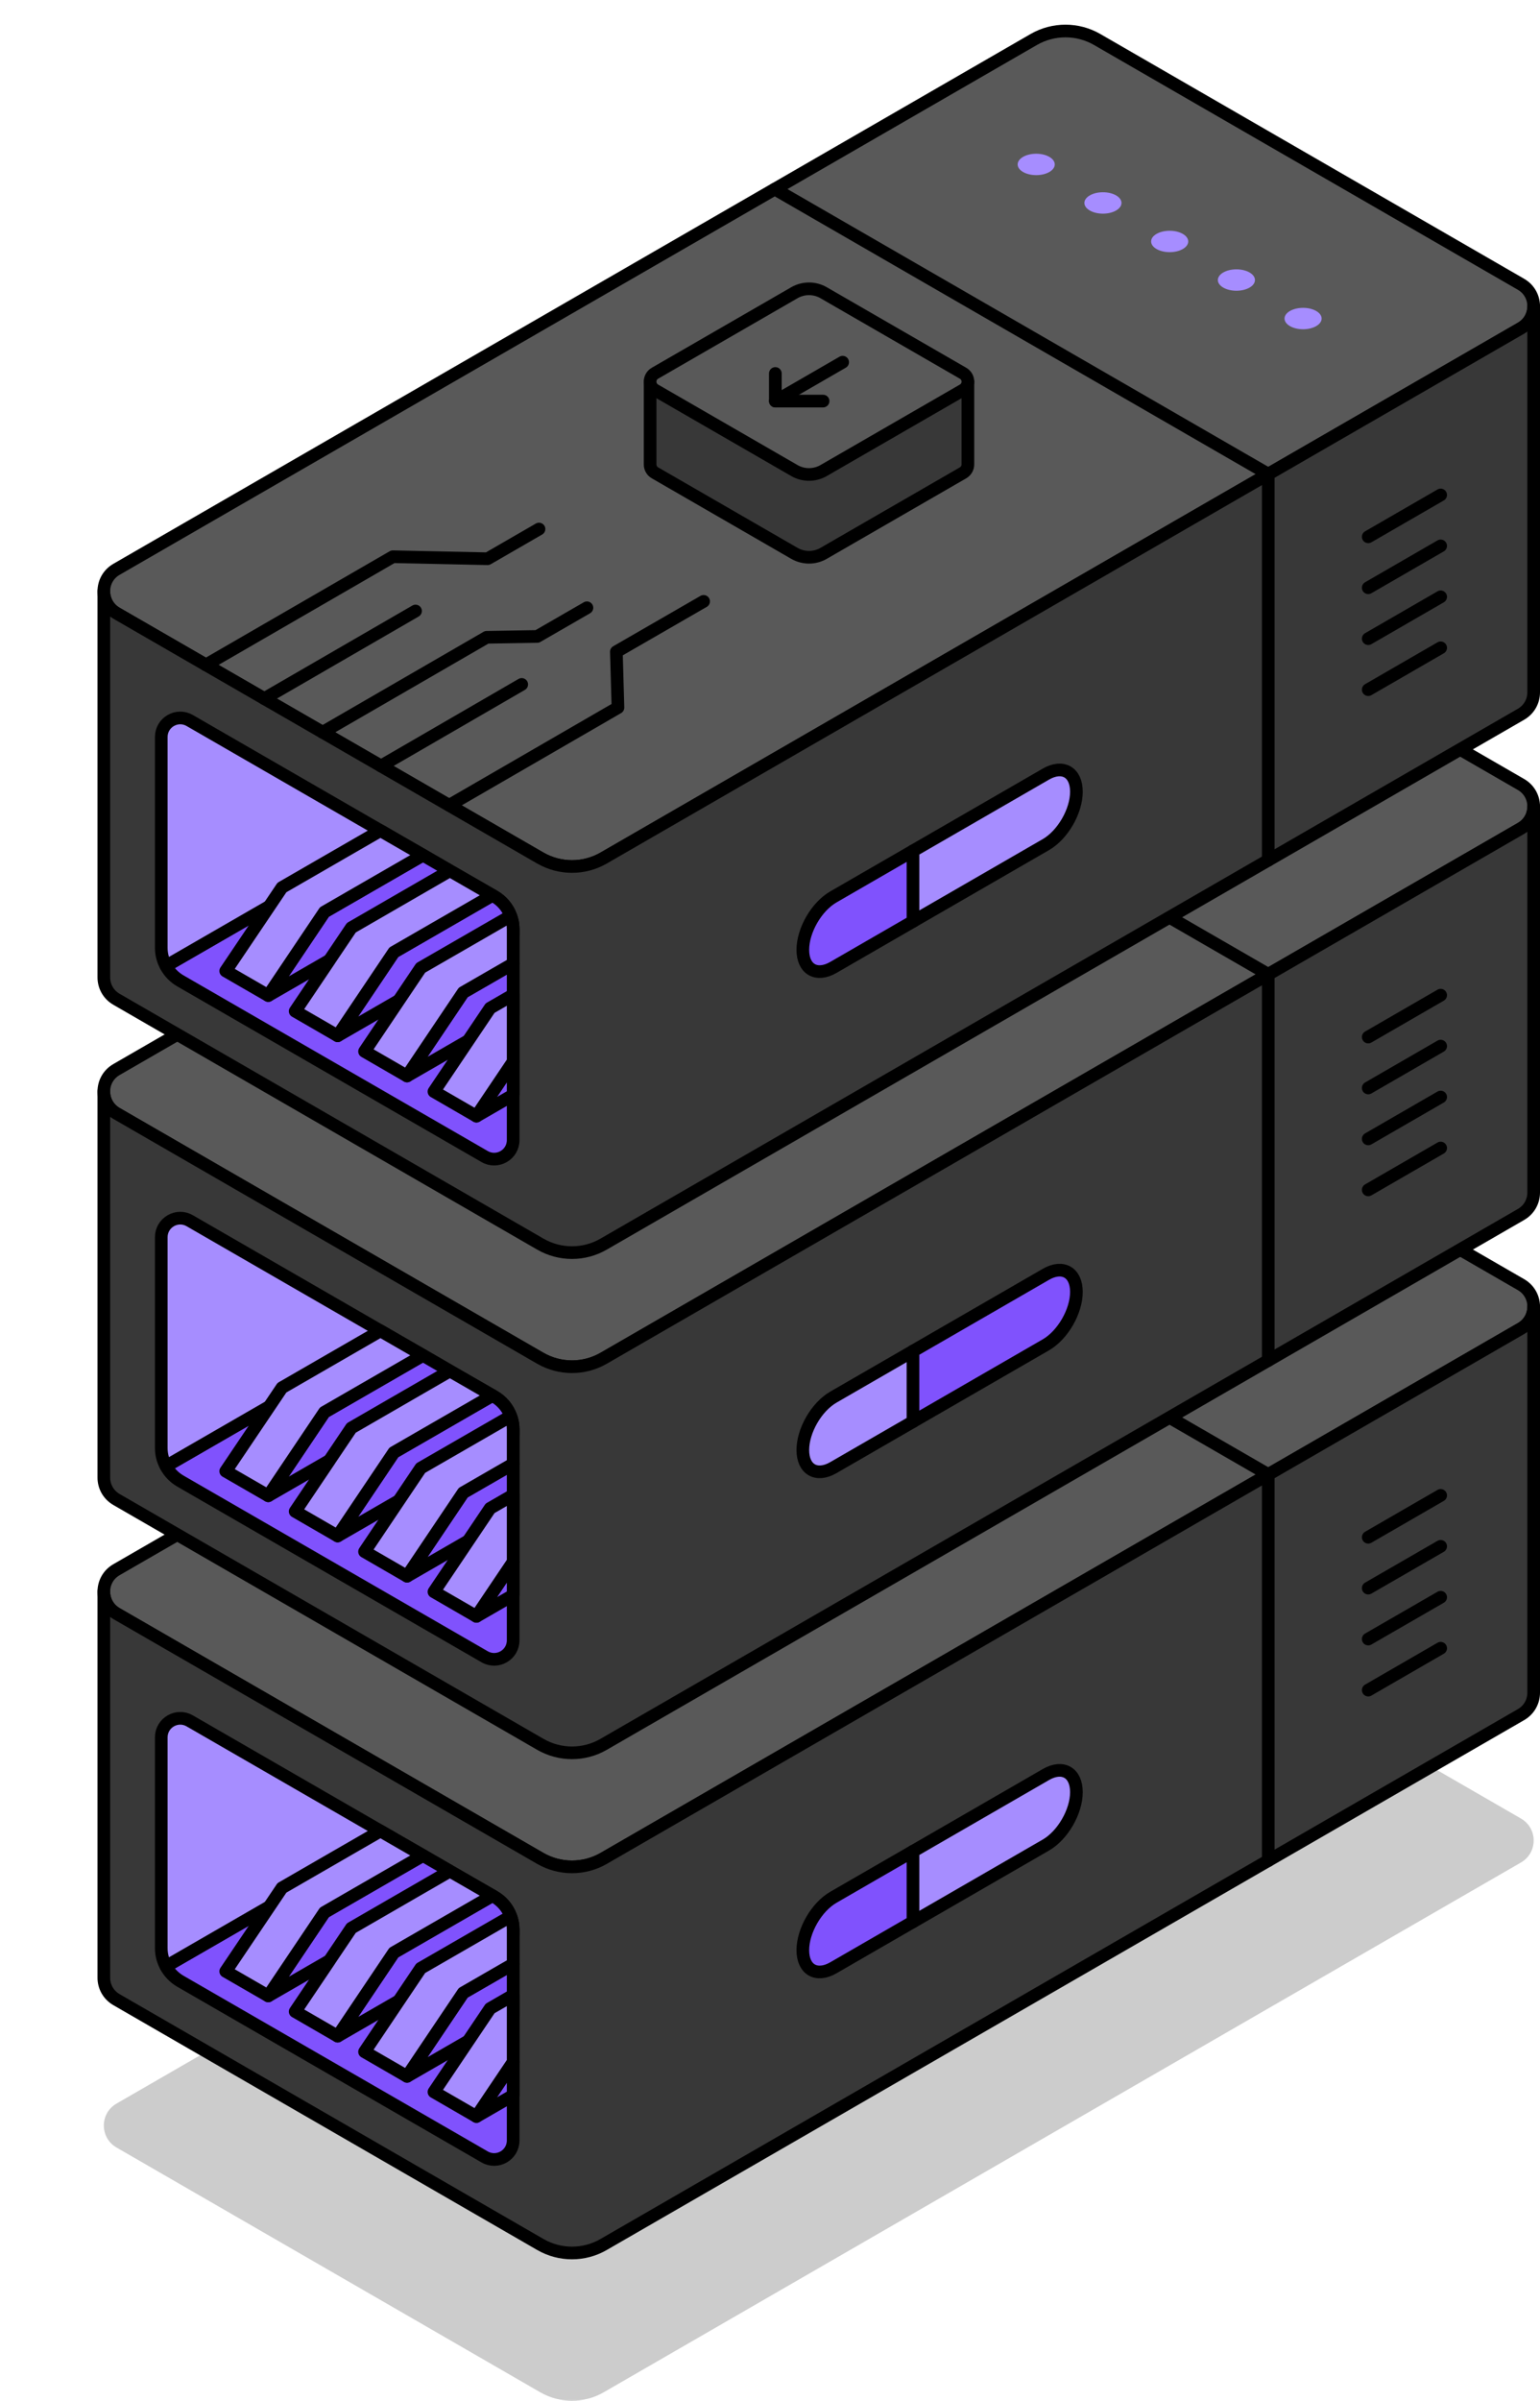 <?xml version="1.0" encoding="UTF-8"?><svg id="Layer_1" xmlns="http://www.w3.org/2000/svg" xmlns:xlink="http://www.w3.org/1999/xlink" viewBox="0 0 243.23 379.01"><defs><style>.cls-1{filter:url(#outer-glow-20);}.cls-1,.cls-2,.cls-3,.cls-4,.cls-5,.cls-6,.cls-7,.cls-8,.cls-9,.cls-10,.cls-11,.cls-12,.cls-13,.cls-14,.cls-15,.cls-16,.cls-17,.cls-18,.cls-19,.cls-20,.cls-21,.cls-22,.cls-23,.cls-24,.cls-25,.cls-26,.cls-27,.cls-28,.cls-29,.cls-30,.cls-31,.cls-32,.cls-33{fill:#a68dff;}.cls-2{filter:url(#outer-glow-32);}.cls-3{filter:url(#outer-glow-33);}.cls-4{filter:url(#outer-glow-31);}.cls-5{filter:url(#outer-glow-30);}.cls-6{filter:url(#outer-glow-29);}.cls-7{filter:url(#outer-glow-21);}.cls-8{filter:url(#outer-glow-22);}.cls-9{filter:url(#outer-glow-19);}.cls-10{filter:url(#outer-glow-18);}.cls-11{filter:url(#outer-glow-11);}.cls-12{filter:url(#outer-glow-10);}.cls-13{filter:url(#outer-glow-9);}.cls-14{filter:url(#outer-glow-7);}.cls-15{filter:url(#outer-glow-8);}.cls-34{fill:#595959;}.cls-34,.cls-16,.cls-17,.cls-18,.cls-19,.cls-20,.cls-21,.cls-22,.cls-23,.cls-24,.cls-25,.cls-26,.cls-27,.cls-28,.cls-29,.cls-30,.cls-31,.cls-32,.cls-33,.cls-35,.cls-36,.cls-37{stroke:#000;stroke-linecap:round;stroke-linejoin:round;stroke-width:2px;}.cls-16{filter:url(#outer-glow-3);}.cls-17{filter:url(#outer-glow-6);}.cls-18{filter:url(#outer-glow-4);}.cls-19{filter:url(#outer-glow-1);}.cls-20{filter:url(#outer-glow-2);}.cls-21{filter:url(#outer-glow-5);}.cls-22{filter:url(#outer-glow-28);}.cls-23{filter:url(#outer-glow-26);}.cls-24{filter:url(#outer-glow-23);}.cls-25{filter:url(#outer-glow-24);}.cls-26{filter:url(#outer-glow-25);}.cls-27{filter:url(#outer-glow-14);}.cls-28{filter:url(#outer-glow-16);}.cls-29{filter:url(#outer-glow-13);}.cls-30{filter:url(#outer-glow-12);}.cls-31{filter:url(#outer-glow-17);}.cls-32{filter:url(#outer-glow-15);}.cls-33{filter:url(#outer-glow-27);}.cls-35{fill:#383838;}.cls-36{fill:#8052fd;}.cls-37{fill:none;}.cls-38{opacity:.2;}</style><filter id="outer-glow-1" filterUnits="userSpaceOnUse"><feOffset dx="0" dy="0"/><feGaussianBlur result="blur" stdDeviation="8"/><feFlood flood-color="#a68dff" flood-opacity="1"/><feComposite in2="blur" operator="in"/><feComposite in="SourceGraphic"/></filter><filter id="outer-glow-2" filterUnits="userSpaceOnUse"><feOffset dx="0" dy="0"/><feGaussianBlur result="blur-2" stdDeviation="8"/><feFlood flood-color="#a68dff" flood-opacity="1"/><feComposite in2="blur-2" operator="in"/><feComposite in="SourceGraphic"/></filter><filter id="outer-glow-3" filterUnits="userSpaceOnUse"><feOffset dx="0" dy="0"/><feGaussianBlur result="blur-3" stdDeviation="8"/><feFlood flood-color="#a68dff" flood-opacity="1"/><feComposite in2="blur-3" operator="in"/><feComposite in="SourceGraphic"/></filter><filter id="outer-glow-4" filterUnits="userSpaceOnUse"><feOffset dx="0" dy="0"/><feGaussianBlur result="blur-4" stdDeviation="8"/><feFlood flood-color="#a68dff" flood-opacity="1"/><feComposite in2="blur-4" operator="in"/><feComposite in="SourceGraphic"/></filter><filter id="outer-glow-5" filterUnits="userSpaceOnUse"><feOffset dx="0" dy="0"/><feGaussianBlur result="blur-5" stdDeviation="8"/><feFlood flood-color="#a68dff" flood-opacity="1"/><feComposite in2="blur-5" operator="in"/><feComposite in="SourceGraphic"/></filter><filter id="outer-glow-6" filterUnits="userSpaceOnUse"><feOffset dx="0" dy="0"/><feGaussianBlur result="blur-6" stdDeviation="8"/><feFlood flood-color="#a68dff" flood-opacity="1"/><feComposite in2="blur-6" operator="in"/><feComposite in="SourceGraphic"/></filter><filter id="outer-glow-7" filterUnits="userSpaceOnUse"><feOffset dx="0" dy="0"/><feGaussianBlur result="blur-7" stdDeviation="8"/><feFlood flood-color="#a68dff" flood-opacity="1"/><feComposite in2="blur-7" operator="in"/><feComposite in="SourceGraphic"/></filter><filter id="outer-glow-8" filterUnits="userSpaceOnUse"><feOffset dx="0" dy="0"/><feGaussianBlur result="blur-8" stdDeviation="8"/><feFlood flood-color="#a68dff" flood-opacity="1"/><feComposite in2="blur-8" operator="in"/><feComposite in="SourceGraphic"/></filter><filter id="outer-glow-9" filterUnits="userSpaceOnUse"><feOffset dx="0" dy="0"/><feGaussianBlur result="blur-9" stdDeviation="8"/><feFlood flood-color="#a68dff" flood-opacity="1"/><feComposite in2="blur-9" operator="in"/><feComposite in="SourceGraphic"/></filter><filter id="outer-glow-10" filterUnits="userSpaceOnUse"><feOffset dx="0" dy="0"/><feGaussianBlur result="blur-10" stdDeviation="8"/><feFlood flood-color="#a68dff" flood-opacity="1"/><feComposite in2="blur-10" operator="in"/><feComposite in="SourceGraphic"/></filter><filter id="outer-glow-11" filterUnits="userSpaceOnUse"><feOffset dx="0" dy="0"/><feGaussianBlur result="blur-11" stdDeviation="8"/><feFlood flood-color="#a68dff" flood-opacity="1"/><feComposite in2="blur-11" operator="in"/><feComposite in="SourceGraphic"/></filter><filter id="outer-glow-12" filterUnits="userSpaceOnUse"><feOffset dx="0" dy="0"/><feGaussianBlur result="blur-12" stdDeviation="8"/><feFlood flood-color="#a68dff" flood-opacity="1"/><feComposite in2="blur-12" operator="in"/><feComposite in="SourceGraphic"/></filter><filter id="outer-glow-13" filterUnits="userSpaceOnUse"><feOffset dx="0" dy="0"/><feGaussianBlur result="blur-13" stdDeviation="8"/><feFlood flood-color="#a68dff" flood-opacity="1"/><feComposite in2="blur-13" operator="in"/><feComposite in="SourceGraphic"/></filter><filter id="outer-glow-14" filterUnits="userSpaceOnUse"><feOffset dx="0" dy="0"/><feGaussianBlur result="blur-14" stdDeviation="8"/><feFlood flood-color="#a68dff" flood-opacity="1"/><feComposite in2="blur-14" operator="in"/><feComposite in="SourceGraphic"/></filter><filter id="outer-glow-15" filterUnits="userSpaceOnUse"><feOffset dx="0" dy="0"/><feGaussianBlur result="blur-15" stdDeviation="8"/><feFlood flood-color="#a68dff" flood-opacity="1"/><feComposite in2="blur-15" operator="in"/><feComposite in="SourceGraphic"/></filter><filter id="outer-glow-16" filterUnits="userSpaceOnUse"><feOffset dx="0" dy="0"/><feGaussianBlur result="blur-16" stdDeviation="8"/><feFlood flood-color="#a68dff" flood-opacity="1"/><feComposite in2="blur-16" operator="in"/><feComposite in="SourceGraphic"/></filter><filter id="outer-glow-17" filterUnits="userSpaceOnUse"><feOffset dx="0" dy="0"/><feGaussianBlur result="blur-17" stdDeviation="8"/><feFlood flood-color="#a68dff" flood-opacity="1"/><feComposite in2="blur-17" operator="in"/><feComposite in="SourceGraphic"/></filter><filter id="outer-glow-18" filterUnits="userSpaceOnUse"><feOffset dx="0" dy="0"/><feGaussianBlur result="blur-18" stdDeviation="8"/><feFlood flood-color="#a68dff" flood-opacity="1"/><feComposite in2="blur-18" operator="in"/><feComposite in="SourceGraphic"/></filter><filter id="outer-glow-19" filterUnits="userSpaceOnUse"><feOffset dx="0" dy="0"/><feGaussianBlur result="blur-19" stdDeviation="8"/><feFlood flood-color="#a68dff" flood-opacity="1"/><feComposite in2="blur-19" operator="in"/><feComposite in="SourceGraphic"/></filter><filter id="outer-glow-20" filterUnits="userSpaceOnUse"><feOffset dx="0" dy="0"/><feGaussianBlur result="blur-20" stdDeviation="8"/><feFlood flood-color="#a68dff" flood-opacity="1"/><feComposite in2="blur-20" operator="in"/><feComposite in="SourceGraphic"/></filter><filter id="outer-glow-21" filterUnits="userSpaceOnUse"><feOffset dx="0" dy="0"/><feGaussianBlur result="blur-21" stdDeviation="8"/><feFlood flood-color="#a68dff" flood-opacity="1"/><feComposite in2="blur-21" operator="in"/><feComposite in="SourceGraphic"/></filter><filter id="outer-glow-22" filterUnits="userSpaceOnUse"><feOffset dx="0" dy="0"/><feGaussianBlur result="blur-22" stdDeviation="8"/><feFlood flood-color="#a68dff" flood-opacity="1"/><feComposite in2="blur-22" operator="in"/><feComposite in="SourceGraphic"/></filter><filter id="outer-glow-23" filterUnits="userSpaceOnUse"><feOffset dx="0" dy="0"/><feGaussianBlur result="blur-23" stdDeviation="8"/><feFlood flood-color="#a68dff" flood-opacity="1"/><feComposite in2="blur-23" operator="in"/><feComposite in="SourceGraphic"/></filter><filter id="outer-glow-24" filterUnits="userSpaceOnUse"><feOffset dx="0" dy="0"/><feGaussianBlur result="blur-24" stdDeviation="8"/><feFlood flood-color="#a68dff" flood-opacity="1"/><feComposite in2="blur-24" operator="in"/><feComposite in="SourceGraphic"/></filter><filter id="outer-glow-25" filterUnits="userSpaceOnUse"><feOffset dx="0" dy="0"/><feGaussianBlur result="blur-25" stdDeviation="8"/><feFlood flood-color="#a68dff" flood-opacity="1"/><feComposite in2="blur-25" operator="in"/><feComposite in="SourceGraphic"/></filter><filter id="outer-glow-26" filterUnits="userSpaceOnUse"><feOffset dx="0" dy="0"/><feGaussianBlur result="blur-26" stdDeviation="8"/><feFlood flood-color="#a68dff" flood-opacity="1"/><feComposite in2="blur-26" operator="in"/><feComposite in="SourceGraphic"/></filter><filter id="outer-glow-27" filterUnits="userSpaceOnUse"><feOffset dx="0" dy="0"/><feGaussianBlur result="blur-27" stdDeviation="8"/><feFlood flood-color="#a68dff" flood-opacity="1"/><feComposite in2="blur-27" operator="in"/><feComposite in="SourceGraphic"/></filter><filter id="outer-glow-28" filterUnits="userSpaceOnUse"><feOffset dx="0" dy="0"/><feGaussianBlur result="blur-28" stdDeviation="8"/><feFlood flood-color="#a68dff" flood-opacity="1"/><feComposite in2="blur-28" operator="in"/><feComposite in="SourceGraphic"/></filter><filter id="outer-glow-29" filterUnits="userSpaceOnUse"><feOffset dx="0" dy="0"/><feGaussianBlur result="blur-29" stdDeviation="8"/><feFlood flood-color="#a68dff" flood-opacity="1"/><feComposite in2="blur-29" operator="in"/><feComposite in="SourceGraphic"/></filter><filter id="outer-glow-30" filterUnits="userSpaceOnUse"><feOffset dx="0" dy="0"/><feGaussianBlur result="blur-30" stdDeviation="8"/><feFlood flood-color="#a68dff" flood-opacity="1"/><feComposite in2="blur-30" operator="in"/><feComposite in="SourceGraphic"/></filter><filter id="outer-glow-31" filterUnits="userSpaceOnUse"><feOffset dx="0" dy="0"/><feGaussianBlur result="blur-31" stdDeviation="8"/><feFlood flood-color="#a68dff" flood-opacity="1"/><feComposite in2="blur-31" operator="in"/><feComposite in="SourceGraphic"/></filter><filter id="outer-glow-32" filterUnits="userSpaceOnUse"><feOffset dx="0" dy="0"/><feGaussianBlur result="blur-32" stdDeviation="8"/><feFlood flood-color="#a68dff" flood-opacity="1"/><feComposite in2="blur-32" operator="in"/><feComposite in="SourceGraphic"/></filter><filter id="outer-glow-33" filterUnits="userSpaceOnUse"><feOffset dx="0" dy="0"/><feGaussianBlur result="blur-33" stdDeviation="8"/><feFlood flood-color="#a68dff" flood-opacity="1"/><feComposite in2="blur-33" operator="in"/><feComposite in="SourceGraphic"/></filter></defs><path class="cls-38" d="M242.23,290.56c0,1.35-.67,2.7-2,3.47l-46.79,27.01-98.1,56.64c-3.09,1.78-6.9,1.78-10,0l-20.16-11.64-46.78-27.01c-1.33-.77-2-2.12-2-3.47s.67-2.69,2-3.46l144.88-83.65c3.1-1.78,6.91-1.78,10,0l66.95,38.65c1.33,.77,2,2.12,2,3.46Z"/><g><path class="cls-34" d="M242.23,206.27c0,1.35-.67,2.7-2,3.47l-46.79,27.01-98.1,56.64c-3.09,1.78-6.9,1.78-10,0l-20.16-11.64-46.78-27.01c-1.33-.77-2-2.12-2-3.47s.67-2.69,2-3.46l144.88-83.65c3.1-1.78,6.91-1.78,10,0l66.95,38.65c1.33,.77,2,2.12,2,3.46Z"/><path class="cls-35" d="M242.23,206.27v60.96c0,1.34-.67,2.69-2,3.46l-144.89,83.65c-3.09,1.79-6.9,1.79-10,0l-66.94-38.65c-1.33-.77-2-2.12-2-3.46v-60.96c0,1.35,.67,2.7,2,3.47l46.78,27.01,20.16,11.64c3.1,1.78,6.91,1.78,10,0l98.1-56.64,46.79-27.01c1.33-.77,2-2.12,2-3.47Z"/><path class="cls-36" d="M81.05,304.62v33.3c0,2.31-2.5,3.75-4.5,2.6l-48.08-27.75c-.97-.57-1.75-1.38-2.26-2.34l16.32-9.42,19.13-11.04,5.14,2.96,4.06,2.35,.2,.12,6.72,3.87,.27,.16c1.23,.71,2.15,1.81,2.62,3.1,.25,.66,.38,1.37,.38,2.09Z"/><path class="cls-19" d="M61.66,289.97l-19.13,11.04-16.32,9.42c-.48-.87-.74-1.85-.74-2.86v-33.29c0-2.31,2.5-3.76,4.5-2.6l30.12,17.38,1.57,.91Z"/><g><g><polygon class="cls-36" points="70.86 295.28 70.86 298.65 52.04 309.51 52.04 309.52 42.37 315.1 51.24 301.91 66.8 292.93 70.86 295.28"/><polygon class="cls-20" points="66.8 292.93 51.24 301.91 42.37 315.1 35.65 311.22 42.53 301.01 44.53 298.04 60.09 289.06 61.66 289.97 66.8 292.93"/></g><g><path class="cls-36" d="M81.05,304.62v.82l-18.06,10.43-9.66,5.58,8.87-13.19,15.58-8.99,.27,.16c1.23,.71,2.15,1.81,2.62,3.1,.25,.66,.38,1.37,.38,2.09Z"/><polygon class="cls-16" points="77.78 299.27 62.2 308.26 53.33 321.45 46.62 317.57 52.04 309.52 52.04 309.51 55.49 304.39 70.86 295.51 71.06 295.4 77.78 299.27"/></g><g><polygon class="cls-36" points="81.05 310.06 81.05 318.12 73.95 322.22 64.29 327.8 73.16 314.61 81.05 310.06"/><path class="cls-18" d="M81.05,304.62v5.44l-7.89,4.55-8.87,13.19-6.71-3.88,5.41-8.05,3.46-5.14,14.22-8.2c.25,.66,.38,1.37,.38,2.09Z"/></g><g><polygon class="cls-36" points="81.05 325.52 81.05 330.79 75.25 334.14 81.05 325.52"/><polygon class="cls-21" points="81.05 314.98 81.05 325.52 75.25 334.14 68.54 330.26 73.95 322.22 77.41 317.08 81.05 314.98"/></g></g><polyline class="cls-37" points="122.37 187.78 200.31 232.78 200.31 293.74"/><path class="cls-36" d="M144.21,303.39v-11.13l-12.59,7.27c-2.66,1.54-4.82,5.27-4.82,8.35,0,1.54,.54,2.62,1.41,3.12,.87,.5,2.08,.43,3.41-.34l12.59-7.27Z"/><path class="cls-17" d="M170.01,282.93c0-1.54-.54-2.62-1.41-3.12-.87-.5-2.08-.43-3.41,.34l-20.99,12.12v11.13l20.99-12.12c2.66-1.54,4.82-5.27,4.82-8.35Z"/><g><ellipse class="cls-14" cx="163.66" cy="183.89" rx="2.93" ry="1.69"/><ellipse class="cls-15" cx="174.2" cy="189.98" rx="2.93" ry="1.69"/><ellipse class="cls-13" cx="184.74" cy="196.06" rx="2.93" ry="1.69"/><ellipse class="cls-12" cx="195.28" cy="202.14" rx="2.93" ry="1.69"/><ellipse class="cls-11" cx="205.81" cy="208.23" rx="2.93" ry="1.69"/></g><g><line class="cls-35" x1="227.54" y1="236.08" x2="216.1" y2="242.69"/><line class="cls-35" x1="227.54" y1="244.12" x2="216.1" y2="250.72"/><line class="cls-35" x1="227.54" y1="252.16" x2="216.1" y2="258.76"/><line class="cls-35" x1="227.54" y1="260.21" x2="216.1" y2="266.82"/></g></g><g><path class="cls-34" d="M242.23,127.31c0,1.35-.67,2.7-2,3.47l-46.79,27.01-98.1,56.64c-3.09,1.78-6.9,1.78-10,0l-20.16-11.64-46.78-27.01c-1.33-.77-2-2.12-2-3.47s.67-2.69,2-3.46L163.28,85.2c3.1-1.78,6.91-1.78,10,0l66.95,38.65c1.33,.77,2,2.12,2,3.46Z"/><path class="cls-35" d="M242.23,127.31v60.96c0,1.34-.67,2.69-2,3.46l-144.89,83.65c-3.09,1.79-6.9,1.79-10,0L18.4,236.73c-1.33-.77-2-2.12-2-3.46v-60.96c0,1.35,.67,2.7,2,3.47l46.78,27.01,20.16,11.64c3.1,1.78,6.91,1.78,10,0l98.1-56.64,46.79-27.01c1.33-.77,2-2.12,2-3.47Z"/><path class="cls-36" d="M81.05,225.66v33.3c0,2.31-2.5,3.75-4.5,2.6l-48.08-27.75c-.97-.57-1.75-1.38-2.26-2.34l16.32-9.42,19.13-11.04,5.14,2.96,4.06,2.35,.2,.12,6.72,3.87,.27,.16c1.23,.71,2.15,1.81,2.62,3.1,.25,.66,.38,1.37,.38,2.09Z"/><path class="cls-30" d="M61.66,211.01l-19.13,11.04-16.32,9.42c-.48-.87-.74-1.85-.74-2.86v-33.29c0-2.31,2.5-3.76,4.5-2.6l30.12,17.38,1.57,.91Z"/><g><g><polygon class="cls-36" points="70.86 216.32 70.86 219.69 52.04 230.55 52.04 230.56 42.37 236.14 51.24 222.95 66.8 213.97 70.86 216.32"/><polygon class="cls-29" points="66.8 213.97 51.24 222.95 42.37 236.14 35.65 232.26 42.53 222.05 44.53 219.08 60.09 210.1 61.66 211.01 66.8 213.97"/></g><g><path class="cls-36" d="M81.05,225.66v.82l-18.06,10.43-9.66,5.58,8.87-13.19,15.58-8.99,.27,.16c1.23,.71,2.15,1.81,2.62,3.1,.25,.66,.38,1.37,.38,2.09Z"/><polygon class="cls-27" points="77.78 220.31 62.2 229.3 53.33 242.49 46.62 238.61 52.04 230.56 52.04 230.55 55.49 225.43 70.86 216.55 71.06 216.44 77.78 220.31"/></g><g><polygon class="cls-36" points="81.05 231.1 81.05 239.16 73.95 243.26 64.29 248.84 73.16 235.65 81.05 231.1"/><path class="cls-32" d="M81.05,225.66v5.44l-7.89,4.55-8.87,13.19-6.71-3.88,5.41-8.05,3.46-5.14,14.22-8.2c.25,.66,.38,1.37,.38,2.09Z"/></g><g><polygon class="cls-36" points="81.05 246.56 81.05 251.83 75.25 255.18 81.05 246.56"/><polygon class="cls-28" points="81.05 236.02 81.05 246.56 75.25 255.18 68.54 251.3 73.95 243.26 77.41 238.12 81.05 236.02"/></g></g><polyline class="cls-37" points="122.37 108.82 200.31 153.82 200.31 214.78"/><path class="cls-31" d="M144.21,224.43v-11.13l-12.59,7.27c-2.66,1.54-4.82,5.27-4.82,8.35,0,1.54,.54,2.62,1.41,3.12,.87,.5,2.08,.43,3.41-.34l12.59-7.27Z"/><path class="cls-36" d="M170.01,203.96c0-1.54-.54-2.62-1.41-3.12-.87-.5-2.08-.43-3.41,.34l-20.99,12.12v11.13l20.99-12.12c2.66-1.54,4.82-5.27,4.82-8.35Z"/><g><ellipse class="cls-10" cx="163.66" cy="104.92" rx="2.93" ry="1.69"/><ellipse class="cls-9" cx="174.2" cy="111.01" rx="2.93" ry="1.69"/><ellipse class="cls-1" cx="184.74" cy="117.09" rx="2.93" ry="1.69"/><ellipse class="cls-7" cx="195.28" cy="123.18" rx="2.93" ry="1.69"/><ellipse class="cls-8" cx="205.81" cy="129.26" rx="2.93" ry="1.69"/></g><g><line class="cls-35" x1="227.54" y1="157.11" x2="216.1" y2="163.72"/><line class="cls-35" x1="227.54" y1="165.15" x2="216.1" y2="171.76"/><line class="cls-35" x1="227.54" y1="173.19" x2="216.1" y2="179.8"/><line class="cls-35" x1="227.54" y1="181.24" x2="216.1" y2="187.85"/></g></g><g><path class="cls-34" d="M242.23,48.34c0,1.35-.67,2.7-2,3.47l-46.79,27.01-98.1,56.64c-3.09,1.78-6.9,1.78-10,0l-20.16-11.64-46.78-27.01c-1.33-.77-2-2.12-2-3.47s.67-2.69,2-3.46L163.28,6.23c3.1-1.78,6.91-1.78,10,0l66.95,38.65c1.33,.77,2,2.12,2,3.46Z"/><path class="cls-35" d="M242.23,48.34v60.96c0,1.34-.67,2.69-2,3.46L95.34,196.41c-3.09,1.79-6.9,1.79-10,0L18.4,157.76c-1.33-.77-2-2.12-2-3.46v-60.96c0,1.35,.67,2.7,2,3.47l46.78,27.01,20.16,11.64c3.1,1.78,6.91,1.78,10,0l98.1-56.64,46.79-27.01c1.33-.77,2-2.12,2-3.47Z"/><path class="cls-36" d="M81.05,146.69v33.3c0,2.31-2.5,3.75-4.5,2.6l-48.08-27.75c-.97-.57-1.75-1.38-2.26-2.34l16.32-9.42,19.13-11.04,5.14,2.96,4.06,2.35,.2,.12,6.72,3.87,.27,.16c1.23,.71,2.15,1.81,2.62,3.1,.25,.66,.38,1.37,.38,2.09Z"/><path class="cls-24" d="M61.66,132.04l-19.13,11.04-16.32,9.42c-.48-.87-.74-1.85-.74-2.86v-33.29c0-2.31,2.5-3.76,4.5-2.6l30.12,17.38,1.57,.91Z"/><g><g><polygon class="cls-36" points="70.86 137.35 70.86 140.72 52.04 151.58 52.04 151.59 42.37 157.17 51.24 143.98 66.8 135 70.86 137.35"/><polygon class="cls-25" points="66.8 135 51.24 143.98 42.37 157.17 35.65 153.29 42.53 143.08 44.53 140.11 60.09 131.13 61.66 132.04 66.8 135"/></g><g><path class="cls-36" d="M81.05,146.69v.82l-18.06,10.43-9.66,5.58,8.87-13.19,15.58-8.99,.27,.16c1.23,.71,2.15,1.81,2.62,3.1,.25,.66,.38,1.37,.38,2.09Z"/><polygon class="cls-26" points="77.78 141.34 62.2 150.33 53.33 163.52 46.62 159.64 52.04 151.59 52.04 151.58 55.49 146.46 70.86 137.58 71.06 137.47 77.78 141.34"/></g><g><polygon class="cls-36" points="81.05 152.13 81.05 160.19 73.95 164.29 64.29 169.87 73.16 156.68 81.05 152.13"/><path class="cls-23" d="M81.05,146.69v5.44l-7.89,4.55-8.87,13.19-6.71-3.88,5.41-8.05,3.46-5.14,14.22-8.2c.25,.66,.38,1.37,.38,2.09Z"/></g><g><polygon class="cls-36" points="81.05 167.59 81.05 172.86 75.25 176.21 81.05 167.59"/><polygon class="cls-33" points="81.05 157.05 81.05 167.59 75.25 176.21 68.54 172.33 73.95 164.29 77.41 159.15 81.05 157.05"/></g></g><polyline class="cls-37" points="122.37 29.85 200.31 74.85 200.31 135.81"/><line class="cls-35" x1="227.54" y1="78.14" x2="216.1" y2="84.75"/><line class="cls-35" x1="227.54" y1="86.18" x2="216.1" y2="92.79"/><line class="cls-35" x1="227.54" y1="94.22" x2="216.1" y2="100.83"/><line class="cls-35" x1="227.54" y1="102.27" x2="216.1" y2="108.88"/><g><line class="cls-37" x1="82.4" y1="108.05" x2="60.17" y2="120.93"/><polyline class="cls-37" points="111.13 94.94 97.35 102.89 97.6 111.71 70.94 127.14"/><polyline class="cls-37" points="92.7 95.95 84.85 100.48 76.87 100.61 50.95 115.61"/><line class="cls-37" x1="65.63" y1="96.46" x2="41.74" y2="110.29"/><polyline class="cls-37" points="85.13 83.52 77.01 88.21 62.05 87.89 32.52 104.97"/></g><path class="cls-36" d="M144.21,145.46v-11.13l-12.59,7.27c-2.66,1.54-4.82,5.27-4.82,8.35,0,1.54,.54,2.62,1.41,3.12,.87,.5,2.08,.43,3.41-.34l12.59-7.27Z"/><path class="cls-22" d="M170.01,124.99c0-1.54-.54-2.62-1.41-3.12-.87-.5-2.08-.43-3.41,.34l-20.99,12.12v11.13l20.99-12.12c2.66-1.54,4.82-5.27,4.82-8.35Z"/><g><ellipse class="cls-6" cx="163.66" cy="25.96" rx="2.93" ry="1.69"/><ellipse class="cls-5" cx="174.2" cy="32.04" rx="2.93" ry="1.69"/><ellipse class="cls-4" cx="184.74" cy="38.12" rx="2.93" ry="1.69"/><ellipse class="cls-2" cx="195.28" cy="44.21" rx="2.93" ry="1.69"/><ellipse class="cls-3" cx="205.81" cy="50.29" rx="2.93" ry="1.69"/></g></g><path class="cls-35" d="M138.43,60.25l-8.35-4.82c-1.43-.82-3.19-.82-4.61,0l-8.35,4.82h-14.44v13.07h0c0,.52,.26,1.04,.77,1.33l22.02,12.71c1.43,.82,3.19,.82,4.61,0l22.02-12.71c.51-.3,.77-.81,.77-1.33v-13.07h-14.44Z"/><path class="cls-34" d="M125.47,74.29l-22.02-12.71c-1.03-.59-1.03-2.07,0-2.66l22.02-12.71c1.43-.82,3.19-.82,4.61,0l22.02,12.71c1.03,.59,1.03,2.07,0,2.66l-22.02,12.71c-1.43,.82-3.19,.82-4.61,0Z"/><g><line class="cls-37" x1="133.09" y1="57.18" x2="122.46" y2="63.32"/><polyline class="cls-37" points="130 63.32 122.46 63.32 122.46 58.96"/></g></svg>